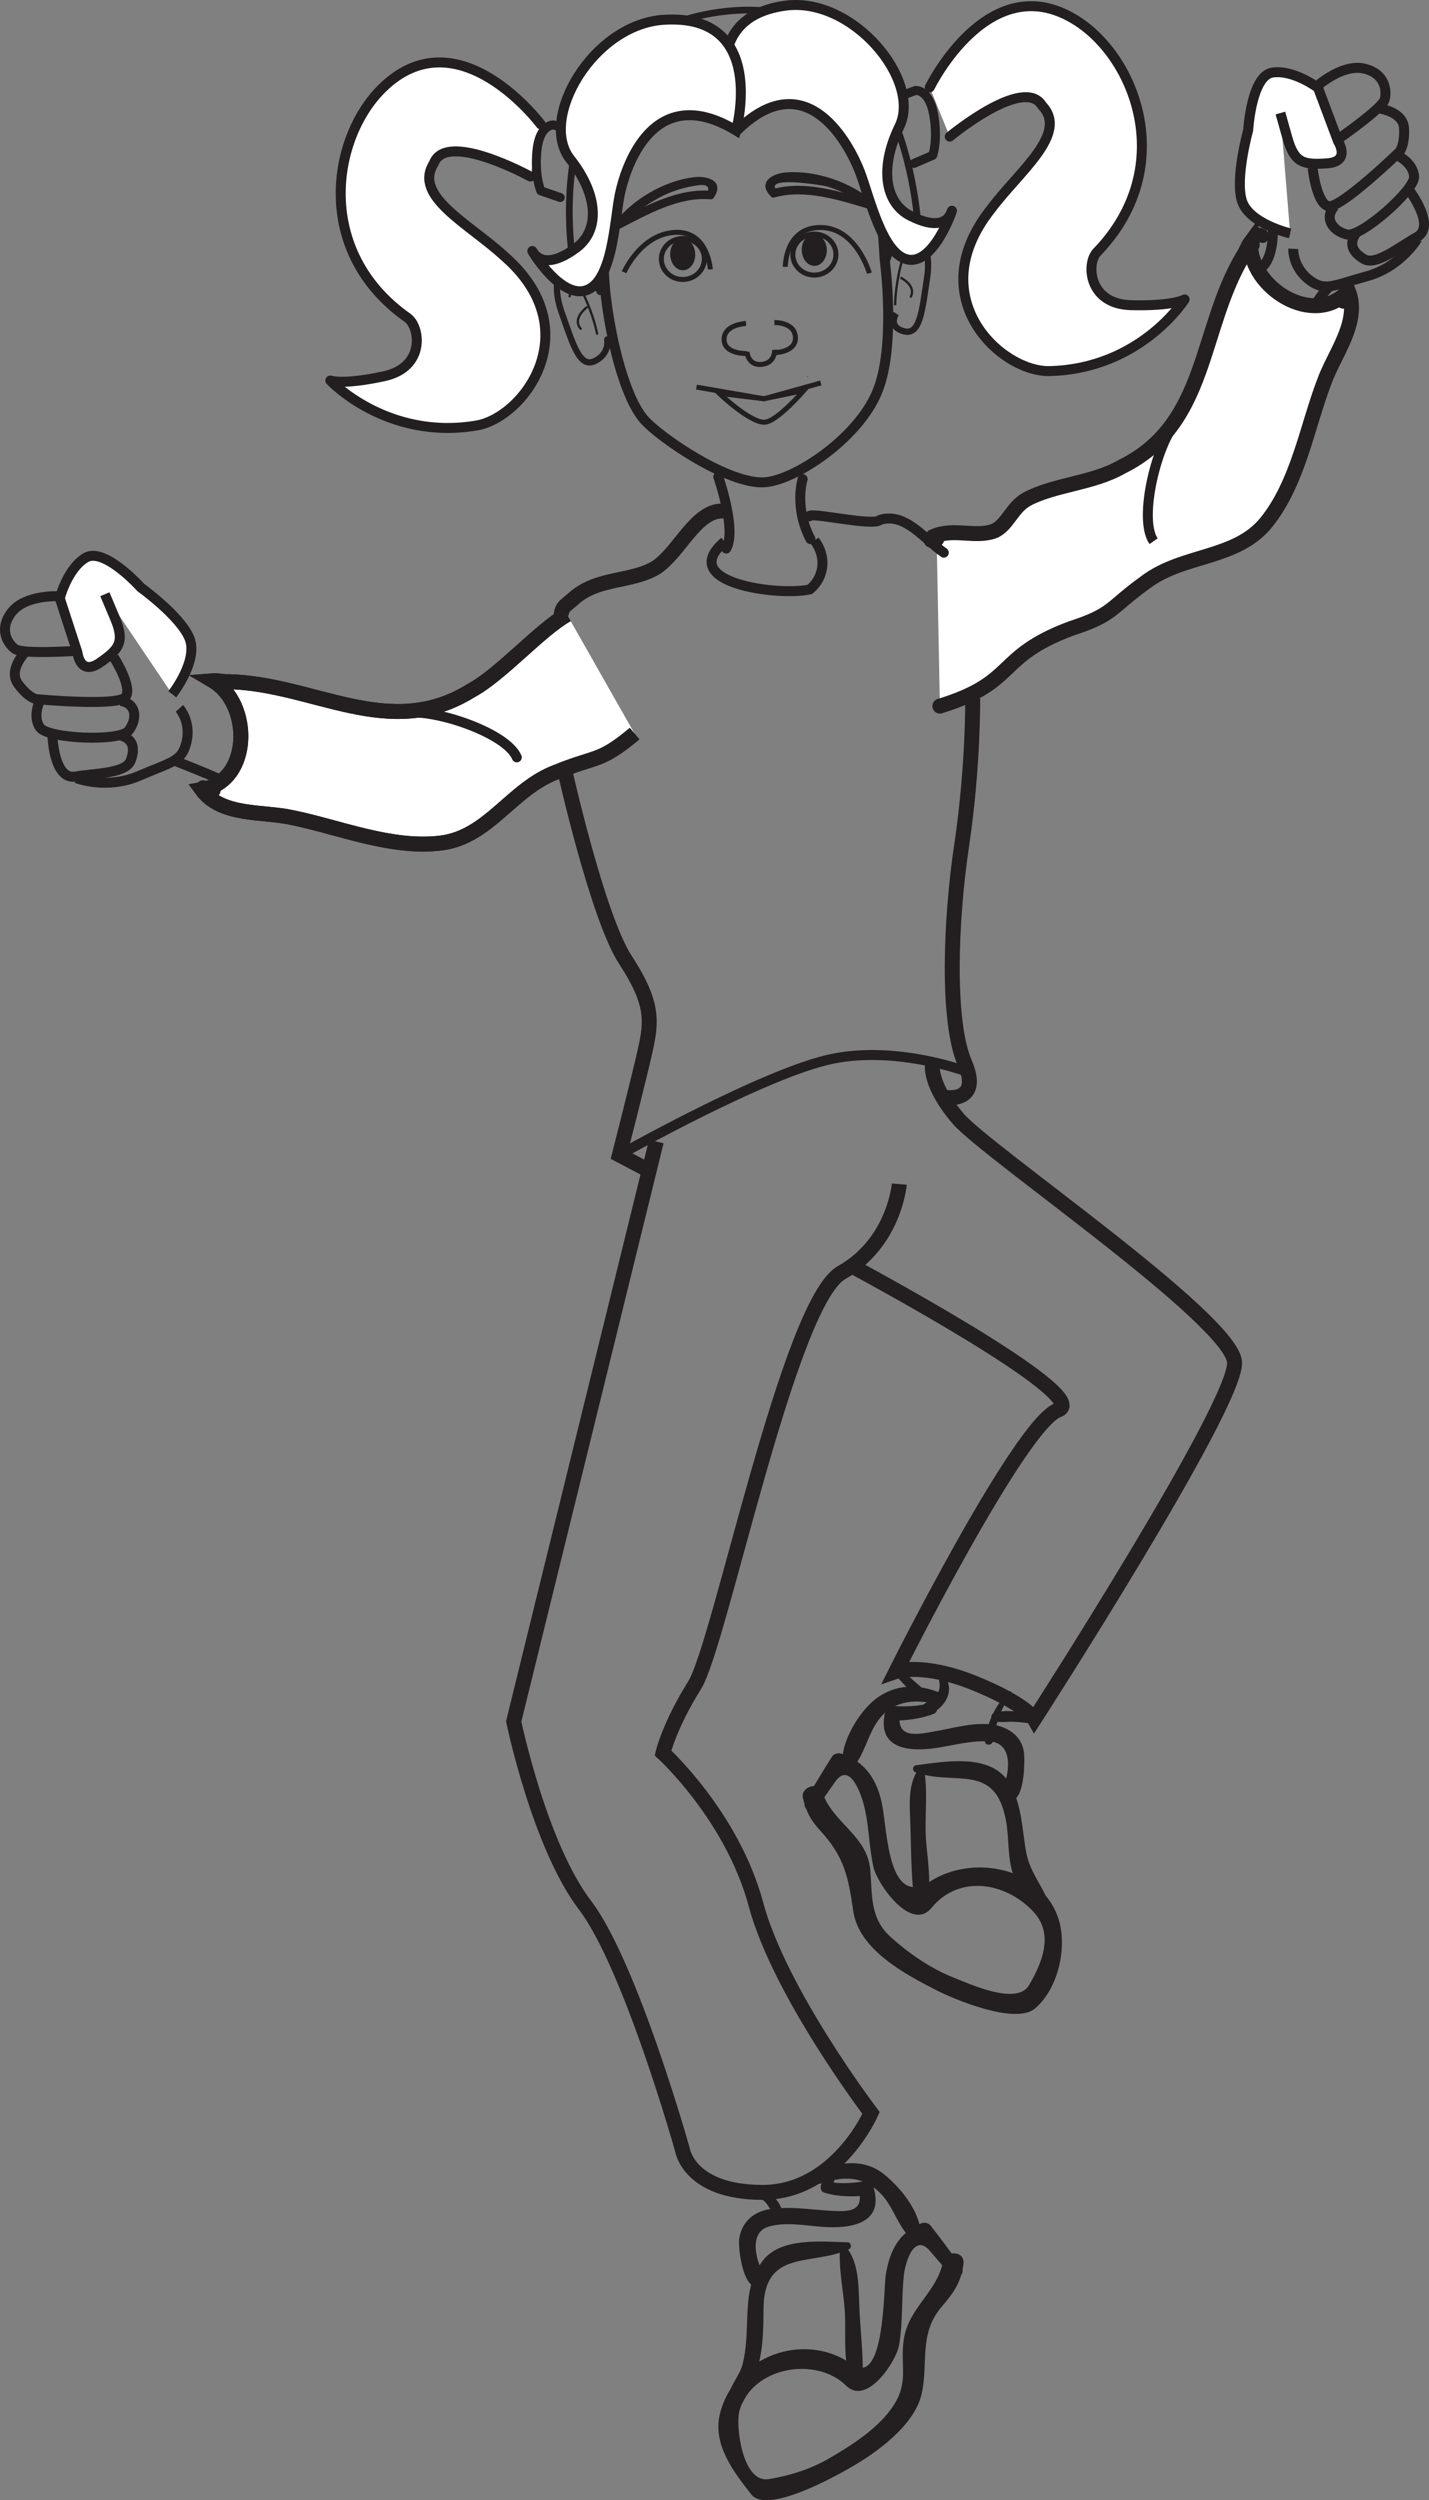 <?xml version="1.0" encoding="UTF-8"?>
<svg xmlns="http://www.w3.org/2000/svg" xmlns:xlink="http://www.w3.org/1999/xlink" width="143.341pt" height="250.64pt" viewBox="0 0 143.341 250.64" version="1.1">
<rect x="0" y="0" width="143.341" height="250.64" fill="#808080" stroke="none"/>
<defs>
<clipPath id="clip1">
  <path d="M 84 15 L 143.34 15 L 143.34 80 L 84 80 Z M 84 15 "/>
</clipPath>
<clipPath id="clip2">
  <path d="M 126 5 L 143.34 5 L 143.34 27 L 126 27 Z M 126 5 "/>
</clipPath>
<clipPath id="clip3">
  <path d="M 127 9 L 143.34 9 L 143.34 30 L 127 30 Z M 127 9 "/>
</clipPath>
<clipPath id="clip4">
  <path d="M 129 13 L 143.34 13 L 143.34 32 L 129 32 Z M 129 13 "/>
</clipPath>
<clipPath id="clip5">
  <path d="M 124 18 L 143.34 18 L 143.34 35 L 124 35 Z M 124 18 "/>
</clipPath>
<clipPath id="clip6">
  <path d="M 126 1 L 143.34 1 L 143.34 20 L 126 20 Z M 126 1 "/>
</clipPath>
<clipPath id="clip7">
  <path d="M 72 222 L 97 222 L 97 250.641 L 72 250.641 Z M 72 222 "/>
</clipPath>
</defs>
<g id="surface1">
<path style=" stroke:none;fill-rule:nonzero;fill:rgb(13.73%,12.16%,12.549%);fill-opacity:1;" d="M 71.617 19.797 C 72.695 18.137 70.996 17.594 69.59 17.766 C 66.652 18.125 63.52 19.941 61.695 22.273 C 61.426 22.617 61.855 23.098 62.227 22.902 C 64.941 21.508 68.074 19.715 71.223 19.98 C 71.773 20.027 71.855 19.176 71.305 19.129 C 67.977 18.852 64.723 20.656 61.855 22.133 C 62.035 22.344 62.211 22.555 62.391 22.766 C 63.383 21.508 64.781 20.543 66.172 19.793 C 67.406 19.129 68.785 18.723 70.172 18.555 C 70.828 18.477 71.281 18.727 70.914 19.309 C 70.613 19.77 71.312 20.262 71.617 19.797 "/>
<path style=" stroke:none;fill-rule:nonzero;fill:rgb(13.73%,12.16%,12.549%);fill-opacity:1;" d="M 77.941 19.094 C 76.516 17.609 82.414 18.547 82.93 18.688 C 84.422 19.129 85.934 19.891 87.105 20.914 C 87.242 20.656 87.371 20.41 87.508 20.156 C 84.383 19.242 80.781 18.043 77.543 18.949 C 77.016 19.098 77.16 19.941 77.688 19.793 C 80.789 18.926 84.219 20.082 87.207 20.957 C 87.688 21.105 87.965 20.527 87.598 20.215 C 85.32 18.238 81.816 17.051 78.82 17.285 C 77.449 17.395 75.973 18.281 77.289 19.648 C 77.668 20.043 78.324 19.488 77.941 19.094 "/>
<path style="fill:none;stroke-width:1;stroke-linecap:butt;stroke-linejoin:miter;stroke:rgb(13.73%,12.16%,12.549%);stroke-opacity:1;stroke-miterlimit:4;" d="M -0.001 -0.001 C -0.001 -0.001 1.202 -8.743 -0.759 -13.399 C -2.716 -18.055 -9.001 -22.208 -12.036 -22.411 C -15.618 -22.653 -22.505 -17.965 -24.122 -16.126 C -27.094 -12.758 -28.942 -0.473 -27.852 1.796 C -26.145 5.378 -29.481 7.222 -26.52 11.472 C -24.145 14.882 -20.473 16.648 -18.286 15.081 C -14.52 12.374 -14.177 13.804 -11.075 15.886 C -7.477 18.296 -1.454 12.722 -0.841 8.808 C -0.231 4.894 -0.001 -0.001 -0.001 -0.001 Z M -0.001 -0.001 " transform="matrix(1,0,0,-1,88.731,25.937)"/>
<path style="fill:none;stroke-width:0.627;stroke-linecap:round;stroke-linejoin:round;stroke:rgb(13.73%,12.16%,12.549%);stroke-opacity:1;stroke-miterlimit:4;" d="M 0.001 -0 C 0.001 -0 -1.6 3.113 -3.147 2.594 C -4.69 2.09 -4.432 -0.348 -3.874 -1.934 C -2.682 -5.32 -2.026 -7.672 -0.499 -6.93 C 1.021 -6.18 0.739 -4.762 0.739 -4.762 " transform="matrix(1,0,0,-1,60.171,29.262)"/>
<path style="fill:none;stroke-width:0.235;stroke-linecap:round;stroke-linejoin:round;stroke:rgb(13.73%,12.16%,12.549%);stroke-opacity:1;stroke-miterlimit:4;" d="M 0 -0.001 C 0 -0.001 0.422 2.288 1.426 0.136 C 2.434 -2.012 2.758 -3.747 2.758 -3.747 " transform="matrix(1,0,0,-1,57.136,29.699)"/>
<path style="fill:none;stroke-width:0.235;stroke-linecap:round;stroke-linejoin:round;stroke:rgb(13.73%,12.16%,12.549%);stroke-opacity:1;stroke-miterlimit:4;" d="M 0 -0 C 0 -0 -1.5 -1.106 -0.598 -2.137 " transform="matrix(1,0,0,-1,58.847,30.816)"/>
<path style="fill:none;stroke-width:0.627;stroke-linecap:butt;stroke-linejoin:miter;stroke:rgb(13.73%,12.16%,12.549%);stroke-opacity:1;stroke-miterlimit:4;" d="M 0 0.001 C 0 0.001 0.879 3.341 2.492 3.13 C 4.106 2.923 4.414 0.497 4.164 -1.174 C 3.637 -4.721 3.43 -7.159 1.793 -6.71 C 0.16 -6.256 1.031 -4.932 1.031 -4.932 " transform="matrix(1,0,0,-1,88.855,26.494)"/>
<path style="fill:none;stroke-width:0.235;stroke-linecap:butt;stroke-linejoin:miter;stroke:rgb(13.73%,12.16%,12.549%);stroke-opacity:1;stroke-miterlimit:4;" d="M 0 0.001 C 0 0.001 -0.847 2.169 -1.433 -0.136 C -2.015 -2.437 -2.008 -4.191 -2.008 -4.191 " transform="matrix(1,0,0,-1,91.797,26.407)"/>
<path style="fill:none;stroke-width:0.235;stroke-linecap:butt;stroke-linejoin:miter;stroke:rgb(13.73%,12.16%,12.549%);stroke-opacity:1;stroke-miterlimit:4;" d="M -0.002 -0.002 C -0.002 -0.002 1.678 -0.802 0.994 -1.994 " transform="matrix(1,0,0,-1,90.326,27.826)"/>
<path style=" stroke:none;fill-rule:nonzero;fill:rgb(13.73%,12.16%,12.549%);fill-opacity:1;" d="M 80.977 37.777 C 81.004 37.777 81.027 37.77 81.059 37.766 C 81.082 37.766 81.082 37.727 81.051 37.73 C 81.031 37.73 81.004 37.734 80.973 37.738 C 80.957 37.738 80.957 37.777 80.977 37.777 "/>
<path style="fill:none;stroke-width:0.675;stroke-linecap:round;stroke-linejoin:round;stroke:rgb(13.73%,12.16%,12.549%);stroke-opacity:1;stroke-miterlimit:4;" d="M -0.002 -0.002 C -0.002 -0.002 -4.525 23.768 15.803 25.53 C 33.889 27.1 34.596 3.221 34.596 3.221 " transform="matrix(1,0,0,-1,57.537,26.616)"/>
<path style="fill:none;stroke-width:0.9;stroke-linecap:round;stroke-linejoin:round;stroke:rgb(13.73%,12.16%,12.549%);stroke-opacity:1;stroke-miterlimit:4;" d="M -0.001 0 L 1.718 0.645 C 1.718 0.645 3.077 0.782 3.534 -1.785 C 3.984 -4.339 3.441 -5.859 3.441 -5.859 L 1.554 -6.672 " transform="matrix(1,0,0,-1,90.122,9.711)"/>
<path style="fill-rule:nonzero;fill:rgb(100%,100%,100%);fill-opacity:1;stroke-width:1;stroke-linecap:round;stroke-linejoin:round;stroke:rgb(13.73%,12.16%,12.549%);stroke-opacity:1;stroke-miterlimit:4;" d="M -0.002 -0 C -0.002 -0 6.065 12.461 14.944 6.551 C 20.869 2.598 24.744 -8.258 16.776 -16.516 C 15.686 -17.645 15.901 -21.723 20.186 -21.832 C 24.467 -21.938 25.569 -21.254 25.569 -21.254 C 25.569 -21.254 21.162 -28.223 12.022 -28.438 C 7.174 -28.551 -0.9 -21.106 6.115 -12.231 C 8.998 -8.371 13.944 -4.656 11.283 -1.84 C 9.451 1.242 2.01 -4.934 2.01 -4.934 " transform="matrix(1,0,0,-1,93.26,8.762)"/>
<path style="fill-rule:nonzero;fill:rgb(100%,100%,100%);fill-opacity:1;stroke-width:1;stroke-linecap:round;stroke-linejoin:round;stroke:rgb(13.73%,12.16%,12.549%);stroke-opacity:1;stroke-miterlimit:4;" d="M 0.001 0.001 C 0.001 0.001 -8.296 11.099 -15.909 3.614 C -20.987 -1.378 -22.749 -12.773 -13.37 -19.386 C -12.085 -20.284 -11.526 -24.335 -15.71 -25.249 C -19.897 -26.155 -21.108 -25.683 -21.108 -25.683 C -21.108 -25.683 -15.468 -31.706 -6.444 -30.191 C -1.667 -29.394 4.857 -20.558 -3.706 -13.171 C -7.261 -9.917 -12.811 -7.202 -10.733 -3.929 C -9.514 -0.566 -1.038 -5.23 -1.038 -5.23 " transform="matrix(1,0,0,-1,54.241,12.466)"/>
<path style="fill:none;stroke-width:0.9;stroke-linecap:round;stroke-linejoin:round;stroke:rgb(13.73%,12.16%,12.549%);stroke-opacity:1;stroke-miterlimit:4;" d="M 0.001 0 L -1.76 0.516 C -1.76 0.516 -3.132 0.555 -3.397 -2.031 C -3.663 -4.621 -3.014 -6.093 -3.014 -6.093 L -1.065 -6.765 " transform="matrix(1,0,0,-1,57.261,13.036)"/>
<path style=" stroke:none;fill-rule:nonzero;fill:rgb(100%,100%,100%);fill-opacity:1;" d="M 74.102 12.918 C 74.102 12.918 68.891 1.891 78.793 0.566 C 85.559 -0.336 92.477 8.066 90.219 12.68 C 88.211 16.789 88.75 20.324 91.312 21.633 C 93.887 22.941 95.051 22.312 95.441 21.246 C 95.824 20.172 93.957 26.301 91.246 26.043 C 88.527 25.781 87.215 19.688 86.246 17.199 C 85.281 14.703 81.051 6.305 74.102 12.918 "/>
<path style="fill:none;stroke-width:1;stroke-linecap:butt;stroke-linejoin:miter;stroke:rgb(13.73%,12.16%,12.549%);stroke-opacity:1;stroke-miterlimit:4;" d="M -0.001 0 C -0.001 0 -5.212 11.028 4.691 12.352 C 11.456 13.254 18.374 4.852 16.116 0.239 C 14.109 -3.871 14.648 -7.406 17.21 -8.715 C 19.784 -10.023 20.948 -9.394 21.339 -8.328 C 21.722 -7.254 19.855 -13.382 17.144 -13.125 C 14.425 -12.863 13.113 -6.769 12.144 -4.281 C 11.179 -1.785 6.948 6.614 -0.001 0 Z M -0.001 0 " transform="matrix(1,0,0,-1,74.102,12.918)"/>
<path style=" stroke:none;fill-rule:nonzero;fill:rgb(100%,100%,100%);fill-opacity:1;" d="M 73.836 13.086 C 73.836 13.086 77.086 1.359 66.633 1.98 C 59.496 2.398 53.992 11.891 57.191 15.945 C 60.047 19.555 60.18 23.098 57.785 24.863 C 55.387 26.621 54.07 26.238 53.465 25.27 C 52.863 24.301 55.953 29.906 58.703 29.129 C 61.449 28.355 61.629 22.191 62.152 19.578 C 62.672 16.961 65.41 7.992 73.836 13.086 "/>
<path style="fill:none;stroke-width:1;stroke-linecap:butt;stroke-linejoin:miter;stroke:rgb(13.73%,12.16%,12.549%);stroke-opacity:1;stroke-miterlimit:4;" d="M 0 -0.002 C 0 -0.002 3.25 11.725 -7.203 11.104 C -14.34 10.686 -19.844 1.194 -16.644 -2.861 C -13.789 -6.47 -13.656 -10.013 -16.051 -11.779 C -18.449 -13.537 -19.765 -13.154 -20.371 -12.185 C -20.972 -11.216 -17.883 -16.822 -15.133 -16.045 C -12.386 -15.271 -12.207 -9.107 -11.683 -6.494 C -11.164 -3.877 -8.426 5.092 0 -0.002 Z M 0 -0.002 " transform="matrix(1,0,0,-1,73.836,13.084)"/>
<path style="fill:none;stroke-width:1;stroke-linecap:round;stroke-linejoin:miter;stroke:rgb(13.73%,12.16%,12.549%);stroke-opacity:1;stroke-miterlimit:4;" d="M -0.001 -0 C -0.001 -0 1.862 -5.324 0.796 -7.188 " transform="matrix(1,0,0,-1,72.052,47.801)"/>
<path style="fill:none;stroke-width:1;stroke-linecap:round;stroke-linejoin:miter;stroke:rgb(13.73%,12.16%,12.549%);stroke-opacity:1;stroke-miterlimit:4;" d="M 0 0 C 0 0 -0.894 -2.793 0.785 -6.015 " transform="matrix(1,0,0,-1,80.511,48.032)"/>
<path style="fill:none;stroke-width:1;stroke-linecap:butt;stroke-linejoin:miter;stroke:rgb(13.73%,12.16%,12.549%);stroke-opacity:1;stroke-miterlimit:4;" d="M 0.001 0 C -4.932 -4.179 5.544 -5.492 8.568 -4.785 C 10.005 -3.558 10.271 -1.547 9.032 0.114 " transform="matrix(1,0,0,-1,72.678,54.297)"/>
<path style=" stroke:none;fill-rule:nonzero;fill:rgb(100%,100%,100%);fill-opacity:1;" d="M 93.957 54.062 C 93.648 54.105 93.211 54.328 93.473 53.98 L 93.602 53.797 C 95.664 52.867 97.863 53.969 99.797 53.203 C 101.105 52.543 101.504 50.918 102.953 50.07 C 105.715 48.566 109.629 48.469 112.527 46.789 C 121.172 42.535 120.27 33.066 124.688 25.656 C 124.949 25.305 125.168 24.645 125.43 24.293 C 125.312 28.867 131.867 32.945 135.246 29.152 C 136.484 32.27 133.812 35.496 132.816 38.32 C 131.102 42.816 130.195 48.453 127.004 52.391 C 123.934 56.137 118.66 55.492 114.848 58.414 C 111.289 60.973 111.766 61.602 107.418 63.012 C 99.824 65.855 102.094 68.383 94.277 70.785 "/>
<g clip-path="url(#clip1)" clip-rule="nonzero">
<path style="fill:none;stroke-width:1.5;stroke-linecap:round;stroke-linejoin:miter;stroke:rgb(13.73%,12.16%,12.549%);stroke-opacity:1;stroke-miterlimit:4;" d="M -0.002 -0.001 C -0.31 -0.044 -0.748 -0.266 -0.486 0.081 L -0.357 0.265 C 1.705 1.195 3.904 0.093 5.838 0.859 C 7.147 1.519 7.545 3.144 8.994 3.992 C 11.756 5.495 15.67 5.593 18.569 7.273 C 27.213 11.527 26.311 20.995 30.729 28.406 C 30.99 28.757 31.209 29.417 31.471 29.769 C 31.354 25.195 37.908 21.117 41.287 24.91 C 42.526 21.792 39.854 18.566 38.858 15.742 C 37.143 11.245 36.237 5.609 33.045 1.671 C 29.975 -2.075 24.701 -1.43 20.889 -4.352 C 17.33 -6.911 17.807 -7.54 13.459 -8.95 C 5.865 -11.794 8.135 -14.321 0.319 -16.723 " transform="matrix(1,0,0,-1,93.959,54.062)"/>
</g>
<path style="fill:none;stroke-width:1;stroke-linecap:round;stroke-linejoin:miter;stroke:rgb(13.73%,12.16%,12.549%);stroke-opacity:1;stroke-miterlimit:4;" d="M -0.002 0 C -0.017 0.493 6.514 -1.058 7.084 -0.355 C 9.612 0.422 11.479 -2.23 13.49 -3.64 " transform="matrix(1,0,0,-1,81.181,51.762)"/>
<path style=" stroke:none;fill-rule:nonzero;fill:rgb(13.73%,12.16%,12.549%);fill-opacity:1;" d="M 135.238 30.641 C 135.566 30.105 135.691 29.602 135.648 28.98 C 135.59 28.098 134.238 28.344 134.301 29.223 C 134.316 29.449 134.258 29.664 134.117 29.855 C 133.66 30.605 134.781 31.395 135.238 30.641 "/>
<path style="fill:none;stroke-width:1;stroke-linecap:butt;stroke-linejoin:miter;stroke:rgb(13.73%,12.16%,12.549%);stroke-opacity:1;stroke-miterlimit:4;" d="M -0.001 -0.001 C -1.919 -1.853 -3.931 -9.689 -2.337 -11.978 " transform="matrix(1,0,0,-1,118.052,42.276)"/>
<path style="fill:none;stroke-width:1.5;stroke-linecap:round;stroke-linejoin:miter;stroke:rgb(13.73%,12.16%,12.549%);stroke-opacity:1;stroke-miterlimit:4;" d="M 0.001 0.001 C -2.647 -0.003 -4.284 -4.12 -6.573 -5.648 C -9.093 -7.187 -12.456 -6.593 -14.909 -8.8 C -15.729 -9.53 -15.948 -9.546 -16.108 -10.226 " transform="matrix(1,0,0,-1,72.417,51.227)"/>
<path style=" stroke:none;fill-rule:nonzero;fill:rgb(13.73%,12.16%,12.549%);fill-opacity:1;" d="M 126.359 24.566 C 126.32 24.309 126.383 24.078 126.543 23.859 L 125.918 24.152 C 126.09 24.152 126.246 24.195 126.395 24.285 C 127.184 24.684 127.648 23.391 126.867 22.996 C 126.602 22.859 126.34 22.824 126.047 22.785 C 125.812 22.758 125.547 22.875 125.418 23.074 C 125.148 23.508 124.984 23.914 124.996 24.434 C 125.008 25.309 126.375 25.441 126.359 24.566 "/>
<path style="fill-rule:nonzero;fill:rgb(100%,100%,100%);fill-opacity:1;stroke-width:1;stroke-linecap:butt;stroke-linejoin:miter;stroke:rgb(13.73%,12.16%,12.549%);stroke-opacity:1;stroke-miterlimit:4;" d="M -0.002 -0.002 C -0.002 -0.002 -4.138 0.963 -4.842 3.276 C -5.537 5.584 -4.209 10.338 -4.209 10.338 C -4.209 10.338 -3.892 15.823 -1.763 16.123 C 0.365 16.424 2.791 14.592 2.791 14.592 L 2.928 14.241 L 4.811 9.221 C 4.811 9.221 6.131 7.186 3.701 7.018 C 1.334 6.854 0.432 7.049 -0.271 9.557 L -0.978 12.061 " transform="matrix(1,0,0,-1,129.412,23.393)"/>
<g clip-path="url(#clip2)" clip-rule="nonzero">
<path style="fill:none;stroke-width:1;stroke-linecap:butt;stroke-linejoin:miter;stroke:rgb(13.73%,12.16%,12.549%);stroke-opacity:1;stroke-miterlimit:4;" d="M 0 -0.001 C 0 -0.001 2.551 -0.27 2.637 -2.024 C 2.715 -3.766 2.164 -4.383 2.164 -4.383 C 2.164 -4.383 -3.793 -10.141 -4.976 -9.817 C -6.168 -9.485 -6.535 -5.985 -6.535 -5.985 " transform="matrix(1,0,0,-1,138.203,10.851)"/>
</g>
<g clip-path="url(#clip3)" clip-rule="nonzero">
<path style="fill:none;stroke-width:1;stroke-linecap:butt;stroke-linejoin:miter;stroke:rgb(13.73%,12.16%,12.549%);stroke-opacity:1;stroke-miterlimit:4;" d="M -0.001 0 C -0.001 0 1.585 -0.754 1.655 -2.125 C 1.73 -3.48 -3.688 -8.242 -5.075 -7.922 C -6.45 -7.597 -7.442 -6.328 -6.333 -5.097 " transform="matrix(1,0,0,-1,140.192,15.586)"/>
</g>
<g clip-path="url(#clip4)" clip-rule="nonzero">
<path style="fill:none;stroke-width:1;stroke-linecap:butt;stroke-linejoin:miter;stroke:rgb(13.73%,12.16%,12.549%);stroke-opacity:1;stroke-miterlimit:4;" d="M 0 0.001 C 0 0.001 2.606 -3.483 0.711 -4.558 C -1.191 -5.62 -3.437 -7.495 -4.64 -6.769 C -5.847 -6.046 -6.137 -5.183 -5.402 -4.175 " transform="matrix(1,0,0,-1,141.441,19.192)"/>
</g>
<g clip-path="url(#clip5)" clip-rule="nonzero">
<path style="fill:none;stroke-width:1;stroke-linecap:butt;stroke-linejoin:miter;stroke:rgb(13.73%,12.16%,12.549%);stroke-opacity:1;stroke-miterlimit:4;" d="M 0 0.002 C 0 0.002 -1.621 -2.811 -5.086 -3.76 C -8.543 -4.709 -9.293 -5.33 -10.914 -4.053 C -12.527 -2.76 -12.433 -0.998 -12.433 -0.998 " transform="matrix(1,0,0,-1,142.16,23.943)"/>
</g>
<path style="fill:none;stroke-width:1;stroke-linecap:butt;stroke-linejoin:miter;stroke:rgb(13.73%,12.16%,12.549%);stroke-opacity:1;stroke-miterlimit:4;" d="M -0.002 0.001 C -0.002 0.001 0.147 -2.924 -1.17 -3.967 " transform="matrix(1,0,0,-1,127.681,22.892)"/>
<path style="fill:none;stroke-width:1;stroke-linecap:butt;stroke-linejoin:miter;stroke:rgb(13.73%,12.16%,12.549%);stroke-opacity:1;stroke-miterlimit:4;" d="M 0 -0 C 0 -0 -1.113 -1.027 -1.644 -2.227 " transform="matrix(1,0,0,-1,133.422,28.672)"/>
<g clip-path="url(#clip6)" clip-rule="nonzero">
<path style="fill:none;stroke-width:1;stroke-linecap:butt;stroke-linejoin:miter;stroke:rgb(13.73%,12.16%,12.549%);stroke-opacity:1;stroke-miterlimit:4;" d="M 0 -0.001 C 0 -0.001 2.477 2.214 4.641 1.742 C 6.809 1.265 6.992 -0.489 6.742 -1.376 C 6.492 -2.27 2.11 -5.313 2.11 -5.313 " transform="matrix(1,0,0,-1,132.148,8.609)"/>
</g>
<path style="fill-rule:nonzero;fill:rgb(100%,100%,100%);fill-opacity:1;stroke-width:1.5;stroke-linecap:butt;stroke-linejoin:miter;stroke:rgb(13.73%,12.16%,12.549%);stroke-opacity:1;stroke-miterlimit:4;" d="M -0.001 -0.002 C -2.743 -1.545 -6.692 -6.068 -9.653 -7.634 C -17.845 -12.716 -25.364 -6.912 -33.973 -6.724 C -34.415 -6.759 -35.091 -6.591 -35.528 -6.627 C -31.595 -8.959 -31.63 -16.697 -36.638 -17.545 C -34.661 -20.248 -30.513 -19.693 -27.591 -20.345 C -22.891 -21.291 -17.638 -23.521 -12.618 -22.896 C -7.821 -22.287 -5.552 -17.459 -1.063 -15.779 C 2.995 -14.119 3.265 -14.869 6.777 -11.931 " transform="matrix(1,0,0,-1,56.876,61.612)"/>
<path style="fill:none;stroke-width:1.5;stroke-linecap:butt;stroke-linejoin:miter;stroke:rgb(13.73%,12.16%,12.549%);stroke-opacity:1;stroke-miterlimit:4;" d="M -0.001 -0.002 C -2.743 -1.545 -6.692 -6.068 -9.653 -7.634 C -17.845 -12.716 -25.364 -6.912 -33.973 -6.724 C -34.415 -6.759 -35.091 -6.591 -35.528 -6.627 C -31.595 -8.959 -31.63 -16.697 -36.638 -17.545 C -34.661 -20.248 -30.513 -19.693 -27.591 -20.345 C -22.891 -21.291 -17.638 -23.521 -12.618 -22.896 C -7.821 -22.287 -5.552 -17.459 -1.063 -15.779 C 2.995 -14.119 3.265 -14.869 6.777 -11.931 " transform="matrix(1,0,0,-1,56.876,61.612)"/>
<path style=" stroke:none;fill-rule:nonzero;fill:rgb(13.73%,12.16%,12.549%);fill-opacity:1;" d="M 21.535 78.574 C 21.23 78.602 20.965 78.52 20.73 78.34 C 19.996 77.844 19.211 78.961 19.945 79.465 C 20.398 79.773 20.859 79.918 21.406 79.938 C 22.285 79.969 22.418 78.609 21.535 78.574 "/>
<path style="fill:none;stroke-width:1;stroke-linecap:round;stroke-linejoin:round;stroke:rgb(13.73%,12.16%,12.549%);stroke-opacity:1;stroke-miterlimit:4;" d="M 0.001 0.001 C 2.599 0.649 10.286 -1.823 11.376 -4.39 " transform="matrix(1,0,0,-1,40.464,71.532)"/>
<path style="fill-rule:nonzero;fill:rgb(100%,100%,100%);fill-opacity:1;stroke-width:1;stroke-linecap:butt;stroke-linejoin:miter;stroke:rgb(13.73%,12.16%,12.549%);stroke-opacity:1;stroke-miterlimit:4;" d="M 0.001 -0.001 C 0.001 -0.001 2.626 3.35 1.732 5.597 C 0.837 7.831 -3.163 10.71 -3.163 10.71 C -3.163 10.71 -6.827 14.796 -8.679 13.694 C -10.526 12.597 -11.28 9.64 -11.28 9.64 L -11.171 9.284 L -9.511 4.183 C -9.511 4.183 -9.264 1.78 -7.268 3.163 C -5.323 4.515 -4.741 5.237 -5.753 7.64 L -6.761 10.03 " transform="matrix(1,0,0,-1,17.28,69.6)"/>
<path style="fill:none;stroke-width:1;stroke-linecap:butt;stroke-linejoin:miter;stroke:rgb(13.73%,12.16%,12.549%);stroke-opacity:1;stroke-miterlimit:4;" d="M 0.002 0 C 0.002 0 -1.819 -1.804 -0.795 -3.23 C 0.228 -4.652 1.045 -4.777 1.045 -4.777 C 1.045 -4.777 9.291 -5.55 10.009 -4.554 C 10.728 -3.546 8.834 -0.593 8.834 -0.593 " transform="matrix(1,0,0,-1,2.592,65.309)"/>
<path style="fill:none;stroke-width:1;stroke-linecap:butt;stroke-linejoin:miter;stroke:rgb(13.73%,12.16%,12.549%);stroke-opacity:1;stroke-miterlimit:4;" d="M -0.001 0.001 C -0.001 0.001 -0.774 -1.585 0.03 -2.691 C 0.823 -3.8 8.023 -4.12 8.898 -3.003 C 9.777 -1.894 9.753 -0.28 8.124 -0.015 " transform="matrix(1,0,0,-1,3.993,70.255)"/>
<path style="fill:none;stroke-width:1;stroke-linecap:butt;stroke-linejoin:miter;stroke:rgb(13.73%,12.16%,12.549%);stroke-opacity:1;stroke-miterlimit:4;" d="M -0.001 0.002 C -0.001 0.002 0.139 -4.35 2.288 -4.002 C 4.432 -3.65 7.354 -3.697 7.85 -2.381 C 8.335 -1.065 8.022 -0.217 6.815 0.127 " transform="matrix(1,0,0,-1,5.267,73.846)"/>
<path style="fill:none;stroke-width:1;stroke-linecap:butt;stroke-linejoin:miter;stroke:rgb(13.73%,12.16%,12.549%);stroke-opacity:1;stroke-miterlimit:4;" d="M 0 -0.002 C 0 -0.002 3.02 -1.185 6.313 0.241 C 9.613 1.666 10.586 1.647 11.051 3.666 C 11.504 5.698 10.328 6.994 10.328 6.994 " transform="matrix(1,0,0,-1,7.668,78.006)"/>
<path style="fill:none;stroke-width:1;stroke-linecap:butt;stroke-linejoin:miter;stroke:rgb(13.73%,12.16%,12.549%);stroke-opacity:1;stroke-miterlimit:4;" d="M -0.002 0.001 C -0.002 0.001 3.752 -1.448 4.912 -2.053 " transform="matrix(1,0,0,-1,17.435,76.232)"/>
<path style="fill:none;stroke-width:1;stroke-linecap:butt;stroke-linejoin:miter;stroke:rgb(13.73%,12.16%,12.549%);stroke-opacity:1;stroke-miterlimit:4;" d="M -0.001 0.001 C -0.001 0.001 -3.313 0.189 -4.704 -1.546 C -6.098 -3.28 -5.153 -4.76 -4.399 -5.292 C -3.653 -5.838 1.667 -5.479 1.667 -5.479 " transform="matrix(1,0,0,-1,5.919,59.771)"/>
<path style="fill:none;stroke-width:1.5;stroke-linecap:butt;stroke-linejoin:miter;stroke:rgb(13.73%,12.16%,12.549%);stroke-opacity:1;stroke-miterlimit:4;" d="M 0 0.001 C 0 0.001 3.328 -14.948 6.145 -19.237 C 8.946 -23.53 8.781 -25.358 8.145 -28.253 C 7.5 -31.147 5.539 -38.796 5.539 -38.796 L 8.266 -40.229 " transform="matrix(1,0,0,-1,56.59,76.986)"/>
<path style="fill:none;stroke-width:1;stroke-linecap:butt;stroke-linejoin:miter;stroke:rgb(13.73%,12.16%,12.549%);stroke-opacity:1;stroke-miterlimit:4;" d="M -0.002 -0.001 C -0.002 -0.001 -7.15 2.781 -13.842 1.402 C -20.529 0.042 -35.201 -8.235 -35.201 -8.235 " transform="matrix(1,0,0,-1,97.33,107.546)"/>
<path style="fill:none;stroke-width:1.5;stroke-linecap:butt;stroke-linejoin:miter;stroke:rgb(13.73%,12.16%,12.549%);stroke-opacity:1;stroke-miterlimit:4;" d="M -0.002 0 C -0.002 0 0.072 -6.765 -1.099 -14.636 C -2.275 -22.507 -2.568 -32.418 -0.81 -36.507 C 0.947 -40.586 -2.717 -39.984 -2.717 -39.984 " transform="matrix(1,0,0,-1,97.572,70.024)"/>
<path style="fill:none;stroke-width:1.5;stroke-linecap:butt;stroke-linejoin:miter;stroke:rgb(13.73%,12.16%,12.549%);stroke-opacity:1;stroke-miterlimit:4;" d="M -0.002 -0.001 C -0.002 -0.001 24.815 -13.235 20.983 -14.59 C 17.158 -15.969 4.725 -40.794 4.725 -40.794 C 4.725 -40.794 7.412 -39.876 12.58 -41.962 C 17.752 -44.059 18.604 -45.579 18.604 -45.579 C 18.604 -45.579 38.897 -14.106 38.682 -9.813 C 38.471 -5.536 13.869 11.23 10.971 14.605 C 8.084 17.968 8.373 19.945 8.373 19.945 " transform="matrix(1,0,0,-1,85.154,126.761)"/>
<path style="fill:none;stroke-width:1.5;stroke-linecap:butt;stroke-linejoin:miter;stroke:rgb(13.73%,12.16%,12.549%);stroke-opacity:1;stroke-miterlimit:4;" d="M -0.001 0.001 C -0.001 0.001 -0.481 -5.882 -5.798 -8.874 C -11.106 -11.87 -18.001 -46.202 -20.532 -50.233 C -23.063 -54.269 -23.704 -57.03 -23.704 -57.03 C -23.704 -57.03 -16.766 -63.327 -14.38 -72.202 C -12.005 -81.066 -2.833 -93.116 -2.833 -93.116 C -2.833 -93.116 -6.337 -101.109 -13.751 -101.077 C -21.153 -101.058 -21.759 -96.784 -21.759 -96.784 C -21.759 -96.784 -26.954 -78.288 -31.54 -72.269 C -36.118 -66.237 -38.68 -53.866 -38.68 -53.866 L -24.376 4.27 " transform="matrix(1,0,0,-1,90.208,118.704)"/>
<path style=" stroke:none;fill-rule:nonzero;fill:rgb(13.73%,12.16%,12.549%);fill-opacity:1;" d="M 93.336 170.711 C 92.125 171.055 90.844 171.102 89.582 171.023 C 89.145 170.992 88.863 171.285 88.773 171.699 C 87.961 175.316 91.156 175.645 93.898 175.23 C 95.684 174.965 97.469 174.445 99.285 174.574 C 101.656 174.738 101.316 177.762 100.539 179.348 C 100.34 179.762 100.645 180.273 101.035 180.43 C 102.758 181.098 102.801 176.77 102.73 175.848 C 102.594 174.156 101.273 173.18 99.711 172.914 C 97.828 172.594 95.762 173.207 93.922 173.535 C 92.082 173.863 89.902 174.391 90.262 171.832 C 89.984 172.062 89.715 172.285 89.441 172.512 C 90.93 172.457 92.293 172.344 93.684 171.797 C 94.281 171.562 93.965 170.523 93.336 170.711 "/>
<path style=" stroke:none;fill-rule:nonzero;fill:rgb(13.73%,12.16%,12.549%);fill-opacity:1;" d="M 91.828 177.664 C 95.762 179.082 99.805 176.621 100.902 182.477 C 101.242 184.289 101.035 186.199 101.645 187.969 C 102.152 189.445 103.02 190.684 103.973 191.922 C 104.434 192.523 105.574 192.043 105.359 191.27 C 104.801 189.266 103.355 187.891 102.941 185.715 C 102.496 183.305 102.539 180.977 101.273 178.805 C 99.461 175.688 94.785 176.594 91.891 176.961 C 91.523 177.004 91.488 177.547 91.828 177.664 "/>
<path style=" stroke:none;fill-rule:nonzero;fill:rgb(13.73%,12.16%,12.549%);fill-opacity:1;" d="M 81.887 181.277 C 82.531 180.402 83.148 179.516 83.766 178.629 C 85.082 176.742 86.129 179.203 86.543 180.555 C 87.191 182.688 87.121 185.012 87.621 187.188 C 87.98 188.824 91.391 193.75 93.441 191.254 C 96.238 187.859 100.953 188.711 103.68 191.664 C 105.75 193.922 104.512 196.793 103.223 199.004 C 102.008 201.078 97.328 198.902 95.785 198.301 C 93.395 197.367 91.188 195.852 89.301 194.141 C 87.215 192.246 87.512 189.859 87.293 187.43 C 86.984 183.965 83.473 182.723 82.484 179.637 C 82.125 178.527 80.273 179.137 80.539 180.25 C 80.875 181.668 81.355 182.516 82.336 183.582 C 84.711 186.172 85.102 188.211 85.586 191.562 C 86.141 195.445 90.754 197.879 93.82 199.461 C 95.562 200.367 101.836 203.027 103.816 201.348 C 106.164 199.352 107.082 195.199 106.184 192.387 C 104.508 187.125 97.492 185.895 93.324 188.598 C 89.125 191.305 89.016 183.773 88.508 181.035 C 88.047 178.559 86.875 176.629 84.426 175.812 C 84.082 175.691 83.648 175.793 83.445 176.117 C 82.535 177.566 81.641 179.027 80.789 180.512 C 80.375 181.25 81.371 181.984 81.887 181.277 "/>
<path style=" stroke:none;fill-rule:nonzero;fill:rgb(13.73%,12.16%,12.549%);fill-opacity:1;" d="M 92.324 177.09 C 91.188 178.492 91.211 180.273 91.285 182.031 C 91.414 184.992 91.348 188.105 91.773 191.035 C 91.848 191.586 92.742 191.699 92.902 191.129 C 93.48 189.043 93.094 186.855 92.91 184.723 C 92.691 182.242 93.145 179.566 92.652 177.164 C 92.621 177.004 92.422 176.965 92.324 177.09 "/>
<path style=" stroke:none;fill-rule:nonzero;fill:rgb(13.73%,12.16%,12.549%);fill-opacity:1;" d="M 94.23 169.668 C 92.047 168.805 89.887 168.828 87.945 170.23 C 86.312 171.418 84.562 174.27 84.504 176.305 C 84.48 177.031 85.402 177.426 85.859 176.801 C 86.793 175.516 87.102 173.848 88.051 172.52 C 89.453 170.555 91.602 170.27 93.805 170.816 C 94.559 171.004 94.98 169.965 94.23 169.668 "/>
<path style=" stroke:none;fill-rule:nonzero;fill:rgb(13.73%,12.16%,12.549%);fill-opacity:1;" d="M 82.68 219.801 C 84.117 220.254 85.523 220.207 87.008 220.113 L 86.145 219.516 C 86.699 221.789 85.043 221.727 83.207 221.613 C 81.234 221.5 79.242 221.168 77.27 221.449 C 75.594 221.691 74.414 222.734 74.152 224.414 C 74 225.41 74.598 229.949 76.258 229.137 C 76.625 228.961 76.906 228.406 76.652 228.016 C 75.82 226.711 75.078 223.805 77.09 223.215 C 78.781 222.715 80.758 223.109 82.473 223.234 C 85.488 223.457 88.824 222.859 87.555 219.059 C 87.453 218.75 87.051 218.594 86.75 218.652 C 85.5 218.867 84.18 218.961 82.93 218.688 C 82.293 218.551 82.066 219.605 82.68 219.801 "/>
<path style=" stroke:none;fill-rule:nonzero;fill:rgb(13.73%,12.16%,12.549%);fill-opacity:1;" d="M 85.031 224.785 C 82.445 224.719 78.258 224.254 76.477 226.676 C 75.207 228.398 75.027 230.262 74.953 232.344 C 74.891 233.914 74.887 235.387 74.508 236.934 C 74.223 238.098 73.352 238.953 73.074 240.129 C 72.879 240.938 73.969 241.699 74.465 240.863 C 76.371 237.648 76.582 235.242 76.586 231.523 C 76.59 225.379 81.422 227.203 85.152 225.484 C 85.477 225.336 85.402 224.797 85.031 224.785 "/>
<g clip-path="url(#clip7)" clip-rule="nonzero">
<path style=" stroke:none;fill-rule:nonzero;fill:rgb(13.73%,12.16%,12.549%);fill-opacity:1;" d="M 96.422 227.23 C 95.434 225.836 94.402 224.469 93.352 223.117 C 93.117 222.816 92.684 222.75 92.352 222.906 C 90.105 223.918 89.293 225.598 88.863 227.941 C 88.617 229.281 88.785 239.391 85.461 237.016 C 80.652 233.605 73.629 236.238 72.215 241.98 C 71.457 245.059 73.602 247.82 75.371 250.07 C 76.961 252.086 83.906 248.176 85.297 247.375 C 87.883 245.906 91.73 243.156 92.445 239.992 C 93.148 236.879 92.137 233.957 94.445 231.262 C 95.664 229.836 96.391 228.832 96.645 226.969 C 96.824 225.621 94.867 225.516 94.59 226.77 C 93.91 229.934 91.043 231.367 90.629 234.727 C 90.301 237.402 91.266 239.004 89.293 241.621 C 87.781 243.625 85.379 245.16 83.25 246.398 C 81.355 247.512 79.25 248.176 77.102 248.527 C 74.477 248.957 73.773 243.191 74.16 241.734 C 75.367 237.246 81.867 236.168 84.879 239.16 C 86.949 241.215 89.914 236.711 90.188 235.09 C 90.574 232.785 90.418 230.43 90.66 228.109 C 90.812 226.703 91.734 223.848 93.273 225.641 C 93.977 226.469 94.684 227.293 95.402 228.09 C 95.984 228.746 96.914 227.926 96.422 227.23 "/>
</g>
<path style=" stroke:none;fill-rule:nonzero;fill:rgb(13.73%,12.16%,12.549%);fill-opacity:1;" d="M 84.285 225.062 C 84.039 227.492 84.746 230.133 84.777 232.598 C 84.801 234.738 84.633 236.969 85.414 238.98 C 85.621 239.523 86.496 239.352 86.523 238.785 C 86.648 236.137 86.262 233.418 86.18 230.758 C 86.113 228.75 86.082 226.453 84.609 224.957 C 84.5 224.848 84.305 224.895 84.285 225.062 "/>
<path style=" stroke:none;fill-rule:nonzero;fill:rgb(13.73%,12.16%,12.549%);fill-opacity:1;" d="M 82.516 218.863 C 84.586 218.133 86.5 218.168 88.168 219.73 C 89.477 220.957 89.898 222.711 91.016 224.031 C 91.504 224.609 92.43 224.145 92.32 223.422 C 92.004 221.363 90.223 219.191 88.625 217.926 C 86.652 216.371 84.094 216.672 81.988 217.754 C 81.273 218.129 81.781 219.121 82.516 218.863 "/>
<path style=" stroke:none;fill-rule:nonzero;fill:rgb(13.73%,12.16%,12.549%);fill-opacity:1;" d="M 75.641 220.258 C 77.012 220.312 77.105 221.594 77.93 222.328 C 78.129 222.504 78.469 222.32 78.48 222.074 C 78.547 220.73 77.004 219.402 75.727 219.387 C 75.176 219.383 75.078 220.238 75.641 220.258 "/>
<path style=" stroke:none;fill-rule:nonzero;fill:rgb(13.73%,12.16%,12.549%);fill-opacity:1;" d="M 83.586 219.023 C 83.621 218.879 83.648 218.734 83.68 218.59 C 83.812 218.355 83.809 218.125 83.648 217.906 C 83.457 217.648 83.266 217.508 82.973 217.375 C 82.285 217.062 81.844 218.234 82.566 218.484 C 82.711 218.531 83.27 218.953 83.293 219.074 C 83.328 219.27 83.602 219.211 83.586 219.023 "/>
<path style=" stroke:none;fill-rule:nonzero;fill:rgb(13.73%,12.16%,12.549%);fill-opacity:1;" d="M 101.172 169.582 C 99.871 170.918 99.035 172.625 98.797 174.48 C 98.719 175 99.492 175.055 99.586 174.555 C 99.914 172.832 100.352 171.246 101.449 169.832 C 101.578 169.66 101.324 169.43 101.172 169.582 "/>
<path style=" stroke:none;fill-rule:nonzero;fill:rgb(13.73%,12.16%,12.549%);fill-opacity:1;" d="M 94.211 168.559 C 94.359 169.27 94.148 169.777 93.625 170.258 C 93.176 170.656 92.723 170.617 92.43 171.176 C 92.328 171.379 92.484 171.602 92.66 171.68 C 93.43 172.035 94.328 171.27 94.75 170.652 C 95.254 169.906 95.332 169.125 94.973 168.316 C 94.785 167.902 94.113 168.105 94.211 168.559 "/>
<path style=" stroke:none;fill-rule:nonzero;fill:rgb(13.73%,12.16%,12.549%);fill-opacity:1;" d="M 89.547 167.309 C 89.777 167.922 90.203 168.352 90.645 168.82 C 91.234 169.445 91.828 170.141 92.594 170.539 C 93.02 170.762 93.25 170.18 93.059 169.875 C 92.633 169.223 91.914 168.754 91.355 168.219 C 90.926 167.812 90.527 167.371 90.129 166.941 C 89.852 166.641 89.41 166.945 89.547 167.309 "/>
<path style=" stroke:none;fill-rule:nonzero;fill:rgb(13.73%,12.16%,12.549%);fill-opacity:1;" d="M 103.516 171.969 C 102.383 171.562 100.828 171.324 99.676 171.754 C 99.336 171.875 99.367 172.438 99.711 172.535 C 100.227 172.68 100.664 172.621 101.203 172.605 C 101.918 172.582 102.629 172.668 103.336 172.77 C 103.801 172.836 103.949 172.129 103.516 171.969 "/>
<path style="fill:none;stroke-width:0.5;stroke-linecap:butt;stroke-linejoin:miter;stroke:rgb(13.73%,12.16%,12.549%);stroke-opacity:1;stroke-miterlimit:4;" d="M -0.001 -0 C -0.001 -0 -0.231 3.953 -3.634 3.703 C -7.028 3.453 -8.653 -0.289 -8.653 -0.289 " transform="matrix(1,0,0,-1,71.251,27.004)"/>
<path style="fill:none;stroke-width:0.5;stroke-linecap:butt;stroke-linejoin:miter;stroke:rgb(13.73%,12.16%,12.549%);stroke-opacity:1;stroke-miterlimit:4;" d="M 0.001 0.001 C 0.04 -1.135 -0.897 -2.088 -2.085 -2.128 C -3.28 -2.17 -4.272 -1.284 -4.311 -0.147 C -4.35 0.99 -3.417 1.939 -2.222 1.982 C -1.034 2.017 -0.038 1.134 0.001 0.001 Z M 0.001 0.001 " transform="matrix(1,0,0,-1,70.651,25.888)"/>
<path style=" stroke:none;fill-rule:nonzero;fill:rgb(13.73%,12.16%,12.549%);fill-opacity:1;" d="M 69.734 25.457 C 69.766 26.344 69.23 27.07 68.535 27.094 C 67.836 27.117 67.258 26.426 67.227 25.539 C 67.199 24.66 67.73 23.934 68.43 23.906 C 69.125 23.887 69.707 24.574 69.734 25.457 "/>
<path style="fill:none;stroke-width:0.5;stroke-linecap:butt;stroke-linejoin:miter;stroke:rgb(13.73%,12.16%,12.549%);stroke-opacity:1;stroke-miterlimit:4;" d="M 0 0.001 C 0 0.001 -0.035 3.958 3.547 3.946 C 7.137 3.927 8.434 -0.64 8.434 -0.64 " transform="matrix(1,0,0,-1,78.773,26.751)"/>
<path style="fill:none;stroke-width:0.5;stroke-linecap:butt;stroke-linejoin:miter;stroke:rgb(13.73%,12.16%,12.549%);stroke-opacity:1;stroke-miterlimit:4;" d="M 0 -0.001 C 0.035 -1.133 1.039 -2.024 2.227 -1.981 C 3.414 -1.942 4.36 -0.989 4.32 0.148 C 4.281 1.285 3.277 2.167 2.086 2.128 C 0.899 2.085 -0.039 1.136 0 -0.001 Z M 0 -0.001 " transform="matrix(1,0,0,-1,79.531,25.593)"/>
<path style=" stroke:none;fill-rule:nonzero;fill:rgb(13.73%,12.16%,12.549%);fill-opacity:1;" d="M 80.422 25.098 C 80.449 25.984 81.031 26.676 81.727 26.652 C 82.418 26.629 82.961 25.898 82.934 25.012 C 82.902 24.133 82.312 23.445 81.617 23.465 C 80.926 23.492 80.395 24.219 80.422 25.098 "/>
<path style="fill:none;stroke-width:0.5;stroke-linecap:butt;stroke-linejoin:miter;stroke:rgb(13.73%,12.16%,12.549%);stroke-opacity:1;stroke-miterlimit:4;" d="M 0.001 0 L 6.771 -1.171 L 12.478 0.418 " transform="matrix(1,0,0,-1,69.862,38.805)"/>
<path style="fill:none;stroke-width:0.5;stroke-linecap:butt;stroke-linejoin:miter;stroke:rgb(13.73%,12.16%,12.549%);stroke-opacity:1;stroke-miterlimit:4;" d="M 0 0.001 C 1.231 0.067 3.922 3.177 3.922 3.177 L -0.082 2.349 L -4.566 2.892 C -4.566 2.892 -1.445 -0.093 0 0.001 Z M 0 0.001 " transform="matrix(1,0,0,-1,76.711,42.325)"/>
<path style="fill:none;stroke-width:0.5;stroke-linecap:butt;stroke-linejoin:miter;stroke:rgb(13.73%,12.16%,12.549%);stroke-opacity:1;stroke-miterlimit:4;" d="M -0.002 -0 C -0.002 -0 2.053 0.07 2.108 -1.508 C 2.155 -2.945 0.104 -3.016 0.104 -3.016 " transform="matrix(1,0,0,-1,77.681,32.336)"/>
<path style="fill:none;stroke-width:0.5;stroke-linecap:butt;stroke-linejoin:miter;stroke:rgb(13.73%,12.16%,12.549%);stroke-opacity:1;stroke-miterlimit:4;" d="M -0.002 0.001 C -0.002 0.001 -2.252 -0.077 -2.201 -1.651 C -2.15 -3.092 0.104 -3.014 0.104 -3.014 " transform="matrix(1,0,0,-1,74.834,32.431)"/>
<path style="fill:none;stroke-width:0.5;stroke-linecap:butt;stroke-linejoin:miter;stroke:rgb(13.73%,12.16%,12.549%);stroke-opacity:1;stroke-miterlimit:4;" d="M -0.001 0 C -0.001 0 0.085 -1.371 -1.36 -1.476 C -2.692 -1.57 -2.778 -0.203 -2.778 -0.203 " transform="matrix(1,0,0,-1,77.704,35.059)"/>
</g>
</svg>
